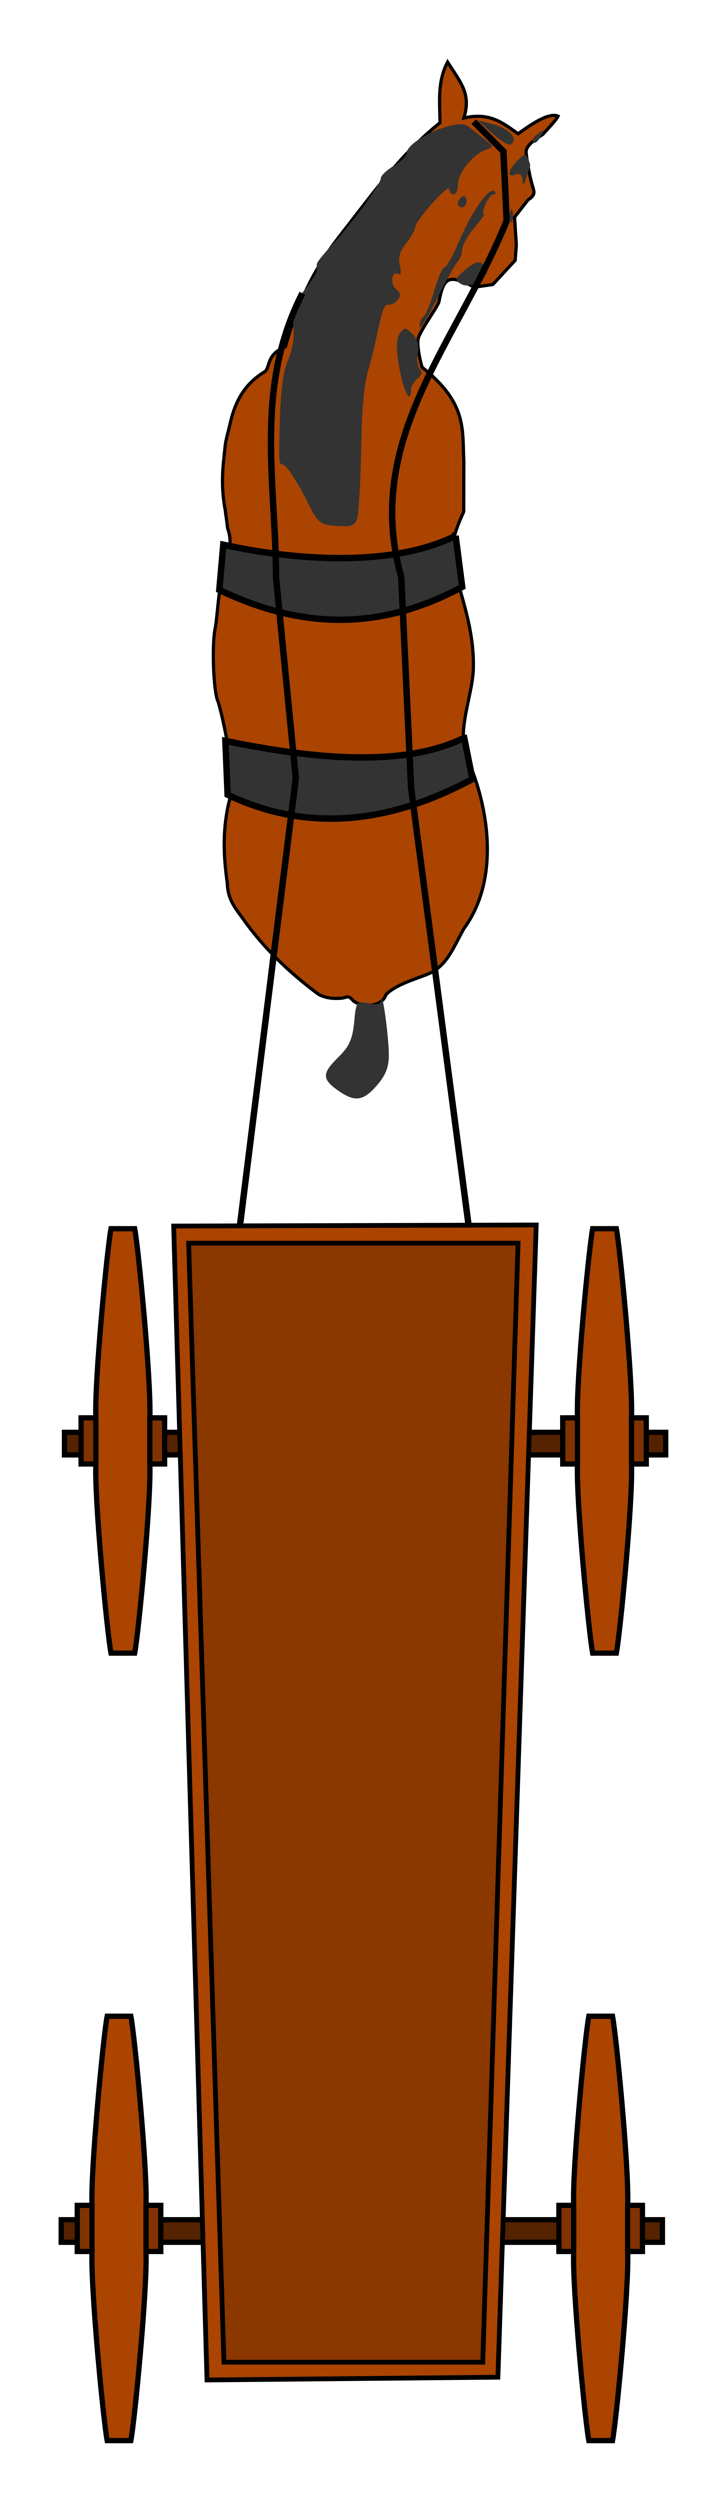<?xml version="1.0" encoding="UTF-8" standalone="no"?>
<svg
   xmlns:dc="http://purl.org/dc/elements/1.1/"
   xmlns:cc="http://creativecommons.org/ns#"
   xmlns:rdf="http://www.w3.org/1999/02/22-rdf-syntax-ns#"
   xmlns:svg="http://www.w3.org/2000/svg"
   xmlns="http://www.w3.org/2000/svg"
   id="svg44259"
   version="1.1"
   viewBox="0 0 63.288 218.263"
   height="218.263mm"
   width="63.288mm">
  <defs
     id="defs44253" />
  <g
     transform="translate(-33.233,-15.497)"
     id="layer1">
    <g
       id="g44828"
       transform="matrix(1.097,0,0,1.097,-347.254,-578.923)">
      <g
         id="g6221"
         transform="matrix(0.546,0,0,0.546,354.656,275.536)">
        <path
           id="path6192"
           d="m 18.575,562.239 0.346,2.592 c 0.743,2.008 0.124,3.593 -0.409,5.412 -0.976,3.405 -0.967,6.081 -1.372,8.885 -0.59,2.375 -0.294,9.726 0.386,10.922 1.096,3.814 1.849,8.65 2.156,12.101 -0.173,1.081 -0.477,2.124 -0.706,3.12 -0.803,3.819 -0.664,7.374 -0.108,11.281 0.064,2.463 1.312,3.762 2.355,5.242 3.145,4.451 7.067,8.028 10.914,10.886 1.17,0.689 2.75,0.706 3.725,0.541 0.772,-0.318 0.935,-0.05 1.415,0.455 1.484,1.132 4.296,0.734 4.707,-0.884 1.569,-1.609 4.35,-2.253 6.478,-3.173 2.624,-1.274 3.545,-4.085 4.945,-6.505 4.959,-6.768 3.746,-16.372 1.177,-23.092 -2.93,-4.627 0.06,-10.253 0.191,-14.804 0.107,-4.803 -1.172,-8.726 -2.369,-12.993 -1.271,-4.094 -0.712,-6.208 0.963,-9.867 l 0.016,-7.29 c -0.238,-4.703 0.537,-8.515 -6.092,-13.762 -0.332,-1.131 -0.732,-3.107 -0.595,-4.05 0.163,-1.117 2.835,-4.706 3.059,-5.492 0.708,-3.955 1.662,-3.873 5.167,-2.133 l 2.693,-0.387 3.259,-3.524 0.17,-2.211 -0.255,-4.081 1.979,-2.537 c 1.09,-0.702 0.919,-1.086 0.611,-2.102 -0.523,-1.841 -0.719,-3.338 -0.901,-4.662 -0.143,-1.04 1.091,-1.898 2.442,-2.773 0.585,-0.675 1.913,-2.007 2.214,-2.65 -1.448,-0.613 -4.242,1.428 -5.834,2.566 -2.212,-1.569 -4.134,-3.18 -7.907,-2.296 1.089,-3.586 -0.493,-5.165 -2.381,-8.162 -1.498,2.867 -1.154,5.707 -1.105,8.842 -5.723,4.624 -9.242,9.586 -13.726,15.334 -2.858,3.664 -6.189,7.916 -8.845,17.328 -2.846,1.165 -2.162,2.928 -2.995,3.629 -2.882,1.729 -4.338,4.212 -5.116,7.763 -0.224,1.022 -0.657,2.389 -0.705,3.359 -0.317,2.898 -0.647,5.447 0.057,9.17 z"
           style="opacity:1;fill:#aa4400;fill-opacity:1;fill-rule:evenodd;stroke:#000000;stroke-width:0.469;stroke-linecap:butt;stroke-linejoin:miter;stroke-miterlimit:4;stroke-dasharray:none;stroke-opacity:1" />
        <path
           style="fill:#333333;fill-opacity:1;stroke-width:0.625"
           d="m 64.415,507.981 c -0.32,0.506 -0.744,0.757 -0.943,0.558 -0.199,-0.199 0.067,-0.717 0.591,-1.152 1.086,-0.901 1.189,-0.729 0.352,0.594 z m -1.899,5.642 c -0.371,1.157 -0.516,1.261 -0.563,0.402 -0.041,-0.763 -0.383,-1.037 -1,-0.801 -1.313,0.504 -1.168,-0.62 0.264,-2.052 1.018,-1.018 1.257,-1.058 1.562,-0.261 0.198,0.517 0.333,0.987 0.298,1.045 -0.034,0.058 -0.287,0.808 -0.563,1.667 z m -2.289,6.405 c -0.173,-0.43 -0.173,-1.133 0,-1.562 0.173,-0.43 0.315,-0.078 0.315,0.781 0,0.859 -0.142,1.211 -0.315,0.781 z m -0.06,-11.185 c -0.261,0.161 -1.439,-0.569 -2.619,-1.623 l -2.144,-1.916 1.834,0.46 c 2.77,0.695 4.257,2.258 2.929,3.079 z m -2.504,7.279 c -0.623,0 -1.914,2.763 -1.332,2.849 0.136,0.02 -0.525,0.956 -1.471,2.079 -0.945,1.123 -1.718,2.527 -1.718,3.119 0,0.592 -0.292,1.369 -0.649,1.726 -0.357,0.357 -1.756,2.874 -3.109,5.593 -1.353,2.719 -2.467,4.469 -2.476,3.888 -0.009,-0.581 0.247,-1.219 0.568,-1.418 0.321,-0.198 1.032,-1.902 1.58,-3.786 0.548,-1.884 1.227,-3.425 1.509,-3.425 0.283,0 1.261,-1.758 2.175,-3.906 1.839,-4.321 4.404,-7.911 5.135,-7.186 0.26,0.258 0.163,0.469 -0.214,0.469 z m -1.084,-6.515 c -1.878,0.679 -4.062,3.394 -4.062,5.05 0,0.806 -0.281,1.465 -0.625,1.465 -0.344,0 -0.626,-0.351 -0.627,-0.781 -0.002,-0.946 -4.933,4.55 -4.971,5.54 -0.015,0.383 -0.617,1.448 -1.339,2.365 -0.922,1.172 -1.193,2.142 -0.912,3.261 0.233,0.929 0.156,1.442 -0.185,1.232 -0.994,-0.614 -1.321,1.369 -0.358,2.168 0.677,0.562 0.732,0.965 0.215,1.588 -0.381,0.459 -1,0.773 -1.375,0.698 -0.591,-0.118 -0.928,0.893 -1.934,5.8 -0.106,0.516 -0.543,2.186 -0.971,3.712 -0.43,1.533 -0.87,4.026 -0.982,9.81 -0.112,5.758 -0.391,11.062 -0.621,11.787 -0.352,1.109 -0.833,1.288 -3.022,1.129 -2.472,-0.18 -2.689,-0.363 -4.314,-3.627 -0.941,-1.89 -2.265,-4.08 -2.942,-4.866 -1.103,-1.281 -1.213,1.213 -1.055,-5.628 0.126,-5.493 0.474,-8.321 1.241,-10.092 0.692,-1.6 0.957,-3.382 0.755,-5.095 -0.263,-2.237 -0.031,-2.985 1.545,-4.968 1.02,-1.284 1.855,-2.576 1.855,-2.873 0,-0.296 0.012,-0.75 0.026,-1.008 0.014,-0.258 0.959,-1.453 2.099,-2.656 2.792,-2.945 7.249,-9.01 7.249,-9.864 0,-0.379 0.844,-1.187 1.875,-1.796 1.031,-0.609 1.875,-1.416 1.875,-1.793 0,-1.963 7.431,-5.269 8.983,-3.996 0.387,0.317 1.406,1.118 2.265,1.78 1.503,1.158 1.515,1.22 0.312,1.655 z m -1.147,19.106 c -1.001,0.726 -1.733,0.856 -2.479,0.438 -0.946,-0.529 -0.875,-0.751 0.659,-2.071 1.24,-1.067 1.935,-1.298 2.499,-0.83 1.072,0.889 0.967,1.269 -0.679,2.463 z M 53.142,517.997 c -0.344,0 -0.625,-0.265 -0.625,-0.588 0,-0.323 0.281,-0.762 0.625,-0.974 0.344,-0.212 0.625,0.052 0.625,0.588 0,0.536 -0.281,0.974 -0.625,0.974 z m -6.535,24.974 c -0.53,0.44 -0.964,1.244 -0.964,1.786 0,2.235 -1.218,-0.413 -1.749,-3.803 -0.401,-2.562 -0.353,-3.889 0.166,-4.6 0.664,-0.908 0.83,-0.898 1.839,0.11 0.743,0.743 0.998,1.664 0.773,2.79 -0.185,0.925 -0.058,1.959 0.281,2.299 0.407,0.407 0.289,0.891 -0.346,1.417 z M 40.73,645.945 c -2.023,2.363 -3.264,2.522 -5.769,0.739 -2.307,-1.643 -2.282,-2.477 0.149,-4.853 1.542,-1.508 2.028,-2.59 2.264,-5.042 0.294,-3.058 0.337,-3.115 2.098,-2.763 1.265,0.253 1.823,0.105 1.882,-0.5 0.139,-1.435 1.055,5.214 1.086,7.889 0.022,1.858 -0.417,3.021 -1.709,4.531 z"
           id="path6182" />
        <path
           id="path6194"
           d="m 52.184,565.869 0.962,7.455 c -12.908,6.936 -24.463,5.668 -35.45,0.44 l 0.581,-6.593 c 10.192,2.228 24.402,3.416 33.908,-1.302 z"
           style="fill:#333333;fill-opacity:1;fill-rule:evenodd;stroke:#000000;stroke-width:0.938px;stroke-linecap:butt;stroke-linejoin:miter;stroke-opacity:1" />
        <path
           id="path6194-1"
           d="m 53.439,595.318 1.202,6.012 c -12.908,6.936 -24.745,7.51 -35.732,2.281 l -0.326,-7.841 c 10.914,2.228 25.35,4.266 34.855,-0.452 z"
           style="fill:#333333;fill-opacity:1;fill-rule:evenodd;stroke:#000000;stroke-width:0.938px;stroke-linecap:butt;stroke-linejoin:miter;stroke-opacity:1" />
        <path
           id="path6211"
           d="m 54.83,505.508 4.329,4.329 0.481,10.1 c -7.198,17.802 -21.058,31.771 -15.391,51.944 l 1.443,30.782 10.242,77.824"
           style="fill:none;fill-rule:evenodd;stroke:#000000;stroke-width:0.938px;stroke-linecap:butt;stroke-linejoin:miter;stroke-opacity:1" />
        <path
           id="path6213"
           d="m 18.813,681.596 10.045,-80.376 -2.886,-29.339 c -0.013,-13.788 -3.224,-27.575 3.848,-41.363"
           style="fill:none;fill-rule:evenodd;stroke:#000000;stroke-width:0.938px;stroke-linecap:butt;stroke-linejoin:miter;stroke-opacity:1" />
      </g>
      <path
         id="path6312-8-9-0"
         d="m 399.89,657.651 v -1.796 h -47.91 v 1.796 z"
         style="fill:#552200;fill-rule:evenodd;stroke:#000000;stroke-width:0.419px;stroke-linecap:butt;stroke-linejoin:miter;stroke-opacity:1" />
      <g
         id="g6407"
         transform="matrix(0.916,0,0,0.916,-45.78,44.251)">
        <path
           id="path6312-8-9"
           d="m 441.661,670.438 h 1.287 v -4.007 h -1.287 -4.694 -1.287 v 4.007 h 1.287 z"
           style="fill:#803300;fill-rule:evenodd;stroke:#000000;stroke-width:0.457px;stroke-linecap:butt;stroke-linejoin:miter;stroke-opacity:1" />
        <path
           id="path6312-8-9-2"
           d="m 436.967,670.438 c -0.136,3.125 0.987,14.748 1.316,16.434 h 2.062 c 0.329,-1.687 1.452,-13.31 1.316,-16.434 l 10e-6,-4.007 c 0.136,-3.125 -0.987,-14.748 -1.316,-16.434 h -2.062 c -0.329,1.687 -1.452,13.31 -1.316,16.434 z"
           style="fill:#aa4400;fill-rule:evenodd;stroke:#000000;stroke-width:0.457px;stroke-linecap:butt;stroke-linejoin:miter;stroke-opacity:1" />
      </g>
      <g
         transform="matrix(0.916,0,0,0.916,-7.399,44.251)"
         id="g6407-9">
        <path
           id="path6312-8-9-4"
           d="m 441.661,670.438 h 1.287 v -4.007 h -1.287 -4.694 -1.287 v 4.007 h 1.287 z"
           style="fill:#803300;fill-rule:evenodd;stroke:#000000;stroke-width:0.457px;stroke-linecap:butt;stroke-linejoin:miter;stroke-opacity:1" />
        <path
           id="path6312-8-9-2-6"
           d="m 436.967,670.438 c -0.136,3.125 0.987,14.748 1.316,16.434 h 2.062 c 0.329,-1.687 1.452,-13.31 1.316,-16.434 l 10e-6,-4.007 c 0.136,-3.125 -0.987,-14.748 -1.316,-16.434 h -2.062 c -0.329,1.687 -1.452,13.31 -1.316,16.434 z"
           style="fill:#aa4400;fill-rule:evenodd;stroke:#000000;stroke-width:0.457px;stroke-linecap:butt;stroke-linejoin:miter;stroke-opacity:1" />
      </g>
      <g
         id="g6538"
         transform="translate(0,15)">
        <path
           style="fill:#552200;fill-rule:evenodd;stroke:#000000;stroke-width:0.419px;stroke-linecap:butt;stroke-linejoin:miter;stroke-opacity:1"
           d="m 399.628,705.317 v -1.796 h -47.91 v 1.796 z"
           id="path6312-8-9-0-8" />
        <g
           transform="matrix(0.916,0,0,0.916,-46.085,91.927)"
           id="g6407-7">
          <path
             style="fill:#803300;fill-rule:evenodd;stroke:#000000;stroke-width:0.457px;stroke-linecap:butt;stroke-linejoin:miter;stroke-opacity:1"
             d="m 441.661,670.438 h 1.287 v -4.007 h -1.287 -4.694 -1.287 v 4.007 h 1.287 z"
             id="path6312-8-9-5" />
          <path
             style="fill:#aa4400;fill-rule:evenodd;stroke:#000000;stroke-width:0.457px;stroke-linecap:butt;stroke-linejoin:miter;stroke-opacity:1"
             d="m 436.967,670.438 c -0.136,3.125 0.987,14.748 1.316,16.434 h 2.062 c 0.329,-1.687 1.452,-13.31 1.316,-16.434 l 10e-6,-4.007 c 0.136,-3.125 -0.987,-14.748 -1.316,-16.434 h -2.062 c -0.329,1.687 -1.452,13.31 -1.316,16.434 z"
             id="path6312-8-9-2-2" />
        </g>
        <g
           id="g6407-9-7"
           transform="matrix(0.916,0,0,0.916,-7.704,91.927)">
          <path
             style="fill:#803300;fill-rule:evenodd;stroke:#000000;stroke-width:0.457px;stroke-linecap:butt;stroke-linejoin:miter;stroke-opacity:1"
             d="m 441.661,670.438 h 1.287 v -4.007 h -1.287 -4.694 -1.287 v 4.007 h 1.287 z"
             id="path6312-8-9-4-1" />
          <path
             style="fill:#aa4400;fill-rule:evenodd;stroke:#000000;stroke-width:0.457px;stroke-linecap:butt;stroke-linejoin:miter;stroke-opacity:1"
             d="m 436.967,670.438 c -0.136,3.125 0.987,14.748 1.316,16.434 h 2.062 c 0.329,-1.687 1.452,-13.31 1.316,-16.434 l 10e-6,-4.007 c 0.136,-3.125 -0.987,-14.748 -1.316,-16.434 h -2.062 c -0.329,1.687 -1.452,13.31 -1.316,16.434 z"
             id="path6312-8-9-2-6-1" />
        </g>
      </g>
      <path
         style="fill:#8a3700;fill-opacity:1;fill-rule:evenodd;stroke:none;stroke-width:0.938px;stroke-linecap:butt;stroke-linejoin:miter;stroke-opacity:1"
         d="m 361.875,640.8 2.812,89.062 h 20.625 l 2.812,-89.062 z"
         id="path6529" />
      <path
         id="rect6430-9"
         style="opacity:1;fill:#aa4400;fill-opacity:1;stroke:#000000;stroke-width:0.381;stroke-miterlimit:4;stroke-dasharray:none;stroke-opacity:1"
         d="m 388.125,640.8 h -26.25 l 2.812,89.062 h 20.625 z m -27.443,-1.363 28.89,-0.085 -3.053,91.703 -23.18,0.22 z" />
    </g>
  </g>
</svg>
